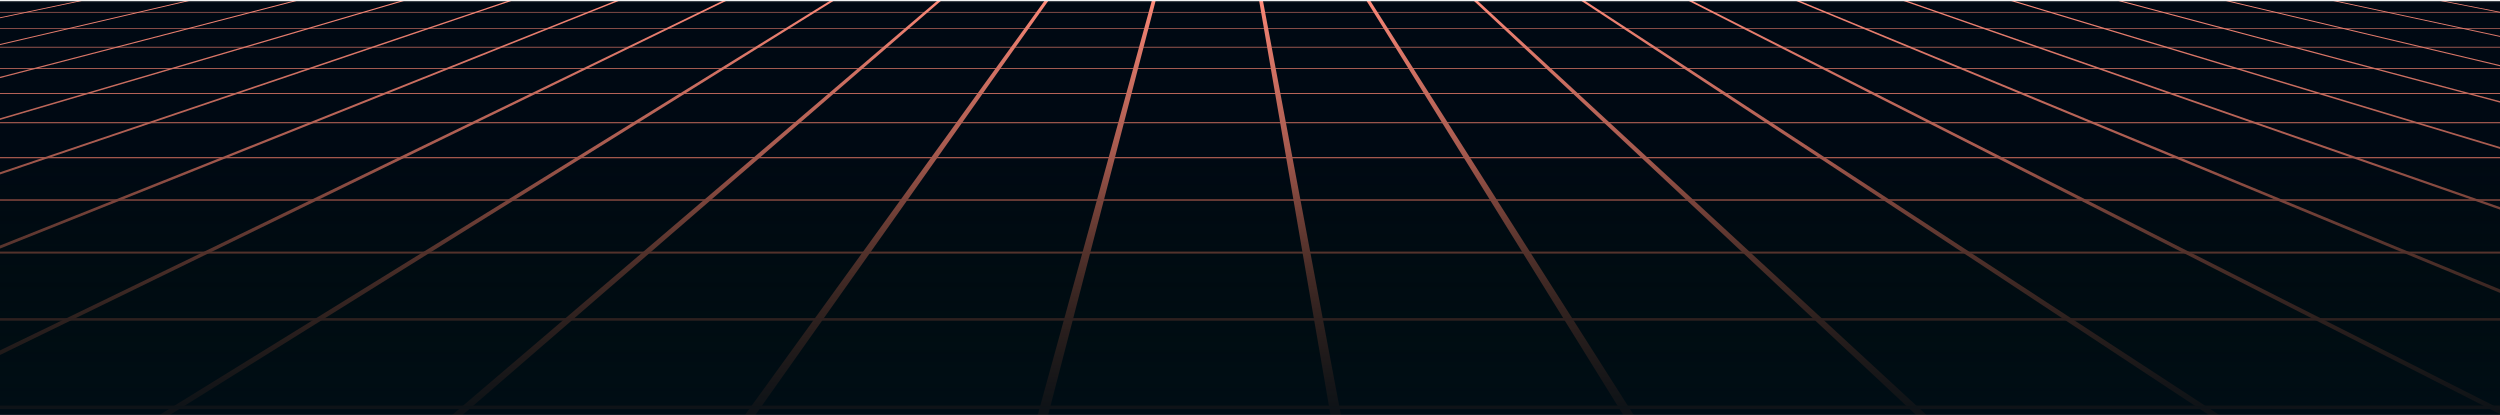 <svg width="1440" height="239" viewBox="0 0 1440 239" fill="none" xmlns="http://www.w3.org/2000/svg">
<g clip-path="url(#clip0_1_23248)">
<g clip-path="url(#clip1_1_23248)">
<mask id="mask0_1_23248" style="mask-type:luminance" maskUnits="userSpaceOnUse" x="-50" y="0" width="1540" height="321">
<path d="M1489.05 0.371H-49.575V320.916H1489.05V0.371Z" fill="white"/>
</mask>
<g mask="url(#mask0_1_23248)">
<path d="M1489.05 0.371H-49.575V320.916H1489.05V0.371Z" fill="#000913"/>
<g style="mix-blend-mode:screen">
<path d="M1489.05 233.61H-49.575V235.577H1489.05V233.61Z" fill="url(#paint0_linear_1_23248)"/>
<path d="M1489.05 183.237H-49.575V184.704H1489.05V183.237Z" fill="url(#paint1_linear_1_23248)"/>
<path d="M1489.05 144.921H-49.575V146.065H1489.05V144.921Z" fill="url(#paint2_linear_1_23248)"/>
<path d="M1489.05 114.761H-49.575V115.67H1489.05V114.761Z" fill="url(#paint3_linear_1_23248)"/>
<path d="M1489.05 90.439H-49.575V91.173H1489.05V90.439Z" fill="url(#paint4_linear_1_23248)"/>
<path d="M1489.05 70.372H-49.575V70.988H1489.05V70.372Z" fill="url(#paint5_linear_1_23248)"/>
<path d="M1489.05 53.59H-49.575V54.118H1489.05V53.59Z" fill="url(#paint6_linear_1_23248)"/>
<path d="M1489.05 39.273H-49.575V39.713H1489.05V39.273Z" fill="url(#paint7_linear_1_23248)"/>
<path d="M1489.05 26.98H-49.575V27.362H1489.05V26.98Z" fill="url(#paint8_linear_1_23248)"/>
<path d="M1489.05 16.272H-49.575V16.595H1489.05V16.272Z" fill="url(#paint9_linear_1_23248)"/>
<path d="M1489.05 6.884H-49.575V7.177H1489.05V6.884Z" fill="url(#paint10_linear_1_23248)"/>
<path d="M1489.05 16.419L1406.95 0.371H1404.75L1489.05 16.917V16.419Z" fill="url(#paint11_linear_1_23248)"/>
<path d="M1489.05 31.205L1345.2 0.371H1343L1489.05 31.792V31.205Z" fill="url(#paint12_linear_1_23248)"/>
<path d="M1489.05 49.131L1283.42 0.371H1281.21L1489.05 49.835V49.131Z" fill="url(#paint13_linear_1_23248)"/>
<path d="M1489.05 71.281L1221.62 0.371H1219.42L1489.05 72.191V71.281Z" fill="url(#paint14_linear_1_23248)"/>
<path d="M1489.05 99.446L1159.87 0.371H1157.67L1489.05 100.591V99.446Z" fill="url(#paint15_linear_1_23248)"/>
<path d="M1489.05 136.354L1098.09 0.371H1095.89L1489.05 137.879V136.354Z" fill="url(#paint16_linear_1_23248)"/>
<path d="M1489.05 186.904L1036.33 0.371H1034.13L1489.05 189.045V186.904Z" fill="url(#paint17_linear_1_23248)"/>
<path d="M1489.05 260.279L974.538 0.37H972.338L1489.05 263.536V260.279Z" fill="url(#paint18_linear_1_23248)"/>
<path d="M1489.05 376.606L912.782 0.371H910.581L1489.05 382.033V376.606Z" fill="url(#paint19_linear_1_23248)"/>
<path d="M848.795 0.37L1379.32 497.157H1389.44L850.995 0.37H848.795Z" fill="url(#paint20_linear_1_23248)"/>
<path d="M787.039 0.371L1095.06 497.157H1105.18L789.24 0.371H787.039Z" fill="url(#paint21_linear_1_23248)"/>
<path d="M725.251 0.371L810.831 497.157H820.953L727.451 0.371H725.251Z" fill="url(#paint22_linear_1_23248)"/>
<path d="M663.466 0.371L526.602 497.157H536.724L665.666 0.371H663.466Z" fill="url(#paint23_linear_1_23248)"/>
<path d="M601.707 0.371L242.371 497.157H252.493L603.908 0.371H601.707Z" fill="url(#paint24_linear_1_23248)"/>
<path d="M539.921 0.371L-41.888 497.157H-31.766L542.122 0.371H539.921Z" fill="url(#paint25_linear_1_23248)"/>
<path d="M-49.575 330.955L480.364 0.371H478.164L-49.575 326.349V330.955Z" fill="url(#paint26_linear_1_23248)"/>
<path d="M-49.575 228.653L418.577 0.371H416.377L-49.575 225.806V228.653Z" fill="url(#paint27_linear_1_23248)"/>
<path d="M-49.575 163.022L356.82 0.371H354.62L-49.575 161.116V163.022Z" fill="url(#paint28_linear_1_23248)"/>
<path d="M-49.575 117.313L295.034 0.371H292.834L-49.575 115.964V117.313Z" fill="url(#paint29_linear_1_23248)"/>
<path d="M-49.575 83.692L233.276 0.371H231.076L-49.575 82.665V83.692Z" fill="url(#paint30_linear_1_23248)"/>
<path d="M-49.575 57.903L171.49 0.371H169.29L-49.575 57.111V57.903Z" fill="url(#paint31_linear_1_23248)"/>
<path d="M-49.575 37.513L109.704 0.371H107.503L-49.575 36.867V37.513Z" fill="url(#paint32_linear_1_23248)"/>
<path d="M-49.575 20.966L47.946 0.371H45.746L-49.575 20.409V20.966Z" fill="url(#paint33_linear_1_23248)"/>
</g>
<path d="M1489.05 91.192H-49.575V320.916H1489.05V91.192Z" fill="url(#paint34_linear_1_23248)"/>
</g>
</g>
</g>
<defs>
<linearGradient id="paint0_linear_1_23248" x1="-49.575" y1="653.209" x2="-46.641" y2="-194.261" gradientUnits="userSpaceOnUse">
<stop/>
<stop offset="0.17" stop-color="#020101"/>
<stop offset="0.27" stop-color="#0B0605"/>
<stop offset="0.36" stop-color="#190D0C"/>
<stop offset="0.44" stop-color="#2E1915"/>
<stop offset="0.51" stop-color="#492722"/>
<stop offset="0.58" stop-color="#693932"/>
<stop offset="0.64" stop-color="#914E44"/>
<stop offset="0.7" stop-color="#BE675A"/>
<stop offset="0.76" stop-color="#F08272"/>
<stop offset="0.77" stop-color="#FF8A79"/>
</linearGradient>
<linearGradient id="paint1_linear_1_23248" x1="-49.574" y1="653.149" x2="-46.641" y2="-194.202" gradientUnits="userSpaceOnUse">
<stop/>
<stop offset="0.17" stop-color="#020101"/>
<stop offset="0.27" stop-color="#0B0605"/>
<stop offset="0.36" stop-color="#190D0C"/>
<stop offset="0.44" stop-color="#2E1915"/>
<stop offset="0.51" stop-color="#492722"/>
<stop offset="0.58" stop-color="#693932"/>
<stop offset="0.64" stop-color="#914E44"/>
<stop offset="0.7" stop-color="#BE675A"/>
<stop offset="0.76" stop-color="#F08272"/>
<stop offset="0.77" stop-color="#FF8A79"/>
</linearGradient>
<linearGradient id="paint2_linear_1_23248" x1="-49.574" y1="653.207" x2="-46.641" y2="-194.259" gradientUnits="userSpaceOnUse">
<stop/>
<stop offset="0.17" stop-color="#020101"/>
<stop offset="0.27" stop-color="#0B0605"/>
<stop offset="0.36" stop-color="#190D0C"/>
<stop offset="0.44" stop-color="#2E1915"/>
<stop offset="0.51" stop-color="#492722"/>
<stop offset="0.58" stop-color="#693932"/>
<stop offset="0.64" stop-color="#914E44"/>
<stop offset="0.7" stop-color="#BE675A"/>
<stop offset="0.76" stop-color="#F08272"/>
<stop offset="0.77" stop-color="#FF8A79"/>
</linearGradient>
<linearGradient id="paint3_linear_1_23248" x1="-49.575" y1="653.231" x2="-46.641" y2="-194.257" gradientUnits="userSpaceOnUse">
<stop/>
<stop offset="0.17" stop-color="#020101"/>
<stop offset="0.27" stop-color="#0B0605"/>
<stop offset="0.36" stop-color="#190D0C"/>
<stop offset="0.44" stop-color="#2E1915"/>
<stop offset="0.51" stop-color="#492722"/>
<stop offset="0.58" stop-color="#693932"/>
<stop offset="0.64" stop-color="#914E44"/>
<stop offset="0.7" stop-color="#BE675A"/>
<stop offset="0.76" stop-color="#F08272"/>
<stop offset="0.77" stop-color="#FF8A79"/>
</linearGradient>
<linearGradient id="paint4_linear_1_23248" x1="-49.575" y1="653.208" x2="-46.641" y2="-194.231" gradientUnits="userSpaceOnUse">
<stop/>
<stop offset="0.17" stop-color="#020101"/>
<stop offset="0.27" stop-color="#0B0605"/>
<stop offset="0.36" stop-color="#190D0C"/>
<stop offset="0.44" stop-color="#2E1915"/>
<stop offset="0.51" stop-color="#492722"/>
<stop offset="0.58" stop-color="#693932"/>
<stop offset="0.64" stop-color="#914E44"/>
<stop offset="0.7" stop-color="#BE675A"/>
<stop offset="0.76" stop-color="#F08272"/>
<stop offset="0.77" stop-color="#FF8A79"/>
</linearGradient>
<linearGradient id="paint5_linear_1_23248" x1="-49.575" y1="653.241" x2="-46.641" y2="-194.262" gradientUnits="userSpaceOnUse">
<stop/>
<stop offset="0.17" stop-color="#020101"/>
<stop offset="0.27" stop-color="#0B0605"/>
<stop offset="0.36" stop-color="#190D0C"/>
<stop offset="0.44" stop-color="#2E1915"/>
<stop offset="0.51" stop-color="#492722"/>
<stop offset="0.58" stop-color="#693932"/>
<stop offset="0.64" stop-color="#914E44"/>
<stop offset="0.7" stop-color="#BE675A"/>
<stop offset="0.76" stop-color="#F08272"/>
<stop offset="0.77" stop-color="#FF8A79"/>
</linearGradient>
<linearGradient id="paint6_linear_1_23248" x1="-49.575" y1="653.264" x2="-46.641" y2="-194.259" gradientUnits="userSpaceOnUse">
<stop/>
<stop offset="0.17" stop-color="#020101"/>
<stop offset="0.27" stop-color="#0B0605"/>
<stop offset="0.36" stop-color="#190D0C"/>
<stop offset="0.44" stop-color="#2E1915"/>
<stop offset="0.51" stop-color="#492722"/>
<stop offset="0.58" stop-color="#693932"/>
<stop offset="0.64" stop-color="#914E44"/>
<stop offset="0.7" stop-color="#BE675A"/>
<stop offset="0.76" stop-color="#F08272"/>
<stop offset="0.77" stop-color="#FF8A79"/>
</linearGradient>
<linearGradient id="paint7_linear_1_23248" x1="-49.575" y1="653.03" x2="-46.641" y2="-194.171" gradientUnits="userSpaceOnUse">
<stop/>
<stop offset="0.17" stop-color="#020101"/>
<stop offset="0.27" stop-color="#0B0605"/>
<stop offset="0.36" stop-color="#190D0C"/>
<stop offset="0.44" stop-color="#2E1915"/>
<stop offset="0.51" stop-color="#492722"/>
<stop offset="0.58" stop-color="#693932"/>
<stop offset="0.64" stop-color="#914E44"/>
<stop offset="0.7" stop-color="#BE675A"/>
<stop offset="0.76" stop-color="#F08272"/>
<stop offset="0.77" stop-color="#FF8A79"/>
</linearGradient>
<linearGradient id="paint8_linear_1_23248" x1="-49.575" y1="653.558" x2="-46.641" y2="-194.348" gradientUnits="userSpaceOnUse">
<stop/>
<stop offset="0.17" stop-color="#020101"/>
<stop offset="0.27" stop-color="#0B0605"/>
<stop offset="0.36" stop-color="#190D0C"/>
<stop offset="0.44" stop-color="#2E1915"/>
<stop offset="0.51" stop-color="#492722"/>
<stop offset="0.58" stop-color="#693932"/>
<stop offset="0.64" stop-color="#914E44"/>
<stop offset="0.7" stop-color="#BE675A"/>
<stop offset="0.76" stop-color="#F08272"/>
<stop offset="0.77" stop-color="#FF8A79"/>
</linearGradient>
<linearGradient id="paint9_linear_1_23248" x1="-49.575" y1="653.355" x2="-46.641" y2="-194.289" gradientUnits="userSpaceOnUse">
<stop/>
<stop offset="0.17" stop-color="#020101"/>
<stop offset="0.27" stop-color="#0B0605"/>
<stop offset="0.36" stop-color="#190D0C"/>
<stop offset="0.44" stop-color="#2E1915"/>
<stop offset="0.51" stop-color="#492722"/>
<stop offset="0.58" stop-color="#693932"/>
<stop offset="0.64" stop-color="#914E44"/>
<stop offset="0.7" stop-color="#BE675A"/>
<stop offset="0.76" stop-color="#F08272"/>
<stop offset="0.77" stop-color="#FF8A79"/>
</linearGradient>
<linearGradient id="paint10_linear_1_23248" x1="-49.575" y1="652.826" x2="-46.641" y2="-194.113" gradientUnits="userSpaceOnUse">
<stop/>
<stop offset="0.17" stop-color="#020101"/>
<stop offset="0.27" stop-color="#0B0605"/>
<stop offset="0.36" stop-color="#190D0C"/>
<stop offset="0.44" stop-color="#2E1915"/>
<stop offset="0.51" stop-color="#492722"/>
<stop offset="0.58" stop-color="#693932"/>
<stop offset="0.64" stop-color="#914E44"/>
<stop offset="0.7" stop-color="#BE675A"/>
<stop offset="0.76" stop-color="#F08272"/>
<stop offset="0.77" stop-color="#FF8A79"/>
</linearGradient>
<linearGradient id="paint11_linear_1_23248" x1="1446.92" y1="653.178" x2="1446.92" y2="-194.231" gradientUnits="userSpaceOnUse">
<stop/>
<stop offset="0.17" stop-color="#020101"/>
<stop offset="0.27" stop-color="#0B0605"/>
<stop offset="0.36" stop-color="#190D0C"/>
<stop offset="0.44" stop-color="#2E1915"/>
<stop offset="0.51" stop-color="#492722"/>
<stop offset="0.58" stop-color="#693932"/>
<stop offset="0.64" stop-color="#914E44"/>
<stop offset="0.7" stop-color="#BE675A"/>
<stop offset="0.76" stop-color="#F08272"/>
<stop offset="0.77" stop-color="#FF8A79"/>
</linearGradient>
<linearGradient id="paint12_linear_1_23248" x1="1416.03" y1="653.178" x2="1416.03" y2="-194.231" gradientUnits="userSpaceOnUse">
<stop/>
<stop offset="0.17" stop-color="#020101"/>
<stop offset="0.27" stop-color="#0B0605"/>
<stop offset="0.36" stop-color="#190D0C"/>
<stop offset="0.44" stop-color="#2E1915"/>
<stop offset="0.51" stop-color="#492722"/>
<stop offset="0.58" stop-color="#693932"/>
<stop offset="0.64" stop-color="#914E44"/>
<stop offset="0.7" stop-color="#BE675A"/>
<stop offset="0.76" stop-color="#F08272"/>
<stop offset="0.77" stop-color="#FF8A79"/>
</linearGradient>
<linearGradient id="paint13_linear_1_23248" x1="1385.14" y1="653.178" x2="1385.14" y2="-194.231" gradientUnits="userSpaceOnUse">
<stop/>
<stop offset="0.17" stop-color="#020101"/>
<stop offset="0.27" stop-color="#0B0605"/>
<stop offset="0.36" stop-color="#190D0C"/>
<stop offset="0.44" stop-color="#2E1915"/>
<stop offset="0.51" stop-color="#492722"/>
<stop offset="0.58" stop-color="#693932"/>
<stop offset="0.64" stop-color="#914E44"/>
<stop offset="0.7" stop-color="#BE675A"/>
<stop offset="0.76" stop-color="#F08272"/>
<stop offset="0.77" stop-color="#FF8A79"/>
</linearGradient>
<linearGradient id="paint14_linear_1_23248" x1="1354.23" y1="653.178" x2="1354.23" y2="-194.231" gradientUnits="userSpaceOnUse">
<stop/>
<stop offset="0.17" stop-color="#020101"/>
<stop offset="0.27" stop-color="#0B0605"/>
<stop offset="0.36" stop-color="#190D0C"/>
<stop offset="0.44" stop-color="#2E1915"/>
<stop offset="0.51" stop-color="#492722"/>
<stop offset="0.58" stop-color="#693932"/>
<stop offset="0.64" stop-color="#914E44"/>
<stop offset="0.7" stop-color="#BE675A"/>
<stop offset="0.76" stop-color="#F08272"/>
<stop offset="0.77" stop-color="#FF8A79"/>
</linearGradient>
<linearGradient id="paint15_linear_1_23248" x1="1323.38" y1="653.178" x2="1323.38" y2="-194.231" gradientUnits="userSpaceOnUse">
<stop/>
<stop offset="0.17" stop-color="#020101"/>
<stop offset="0.27" stop-color="#0B0605"/>
<stop offset="0.36" stop-color="#190D0C"/>
<stop offset="0.44" stop-color="#2E1915"/>
<stop offset="0.51" stop-color="#492722"/>
<stop offset="0.58" stop-color="#693932"/>
<stop offset="0.64" stop-color="#914E44"/>
<stop offset="0.7" stop-color="#BE675A"/>
<stop offset="0.76" stop-color="#F08272"/>
<stop offset="0.77" stop-color="#FF8A79"/>
</linearGradient>
<linearGradient id="paint16_linear_1_23248" x1="1292.48" y1="653.178" x2="1292.48" y2="-194.231" gradientUnits="userSpaceOnUse">
<stop/>
<stop offset="0.17" stop-color="#020101"/>
<stop offset="0.27" stop-color="#0B0605"/>
<stop offset="0.36" stop-color="#190D0C"/>
<stop offset="0.44" stop-color="#2E1915"/>
<stop offset="0.51" stop-color="#492722"/>
<stop offset="0.58" stop-color="#693932"/>
<stop offset="0.64" stop-color="#914E44"/>
<stop offset="0.7" stop-color="#BE675A"/>
<stop offset="0.76" stop-color="#F08272"/>
<stop offset="0.77" stop-color="#FF8A79"/>
</linearGradient>
<linearGradient id="paint17_linear_1_23248" x1="1261.59" y1="653.178" x2="1261.59" y2="-194.231" gradientUnits="userSpaceOnUse">
<stop/>
<stop offset="0.17" stop-color="#020101"/>
<stop offset="0.27" stop-color="#0B0605"/>
<stop offset="0.36" stop-color="#190D0C"/>
<stop offset="0.44" stop-color="#2E1915"/>
<stop offset="0.51" stop-color="#492722"/>
<stop offset="0.58" stop-color="#693932"/>
<stop offset="0.64" stop-color="#914E44"/>
<stop offset="0.7" stop-color="#BE675A"/>
<stop offset="0.76" stop-color="#F08272"/>
<stop offset="0.77" stop-color="#FF8A79"/>
</linearGradient>
<linearGradient id="paint18_linear_1_23248" x1="1230.7" y1="653.178" x2="1230.7" y2="-194.231" gradientUnits="userSpaceOnUse">
<stop/>
<stop offset="0.17" stop-color="#020101"/>
<stop offset="0.27" stop-color="#0B0605"/>
<stop offset="0.36" stop-color="#190D0C"/>
<stop offset="0.44" stop-color="#2E1915"/>
<stop offset="0.51" stop-color="#492722"/>
<stop offset="0.58" stop-color="#693932"/>
<stop offset="0.64" stop-color="#914E44"/>
<stop offset="0.7" stop-color="#BE675A"/>
<stop offset="0.76" stop-color="#F08272"/>
<stop offset="0.77" stop-color="#FF8A79"/>
</linearGradient>
<linearGradient id="paint19_linear_1_23248" x1="1199.83" y1="653.178" x2="1199.83" y2="-194.231" gradientUnits="userSpaceOnUse">
<stop/>
<stop offset="0.17" stop-color="#020101"/>
<stop offset="0.27" stop-color="#0B0605"/>
<stop offset="0.36" stop-color="#190D0C"/>
<stop offset="0.44" stop-color="#2E1915"/>
<stop offset="0.51" stop-color="#492722"/>
<stop offset="0.58" stop-color="#693932"/>
<stop offset="0.64" stop-color="#914E44"/>
<stop offset="0.7" stop-color="#BE675A"/>
<stop offset="0.76" stop-color="#F08272"/>
<stop offset="0.77" stop-color="#FF8A79"/>
</linearGradient>
<linearGradient id="paint20_linear_1_23248" x1="1119.11" y1="653.178" x2="1119.11" y2="-194.231" gradientUnits="userSpaceOnUse">
<stop/>
<stop offset="0.17" stop-color="#020101"/>
<stop offset="0.27" stop-color="#0B0605"/>
<stop offset="0.36" stop-color="#190D0C"/>
<stop offset="0.44" stop-color="#2E1915"/>
<stop offset="0.51" stop-color="#492722"/>
<stop offset="0.58" stop-color="#693932"/>
<stop offset="0.64" stop-color="#914E44"/>
<stop offset="0.7" stop-color="#BE675A"/>
<stop offset="0.76" stop-color="#F08272"/>
<stop offset="0.77" stop-color="#FF8A79"/>
</linearGradient>
<linearGradient id="paint21_linear_1_23248" x1="946.112" y1="653.178" x2="946.112" y2="-194.231" gradientUnits="userSpaceOnUse">
<stop/>
<stop offset="0.17" stop-color="#020101"/>
<stop offset="0.27" stop-color="#0B0605"/>
<stop offset="0.36" stop-color="#190D0C"/>
<stop offset="0.44" stop-color="#2E1915"/>
<stop offset="0.51" stop-color="#492722"/>
<stop offset="0.58" stop-color="#693932"/>
<stop offset="0.64" stop-color="#914E44"/>
<stop offset="0.7" stop-color="#BE675A"/>
<stop offset="0.76" stop-color="#F08272"/>
<stop offset="0.77" stop-color="#FF8A79"/>
</linearGradient>
<linearGradient id="paint22_linear_1_23248" x1="773.102" y1="653.178" x2="773.102" y2="-194.231" gradientUnits="userSpaceOnUse">
<stop/>
<stop offset="0.17" stop-color="#020101"/>
<stop offset="0.27" stop-color="#0B0605"/>
<stop offset="0.36" stop-color="#190D0C"/>
<stop offset="0.44" stop-color="#2E1915"/>
<stop offset="0.51" stop-color="#492722"/>
<stop offset="0.58" stop-color="#693932"/>
<stop offset="0.64" stop-color="#914E44"/>
<stop offset="0.7" stop-color="#BE675A"/>
<stop offset="0.76" stop-color="#F08272"/>
<stop offset="0.77" stop-color="#FF8A79"/>
</linearGradient>
<linearGradient id="paint23_linear_1_23248" x1="596.134" y1="653.178" x2="596.134" y2="-194.231" gradientUnits="userSpaceOnUse">
<stop/>
<stop offset="0.17" stop-color="#020101"/>
<stop offset="0.27" stop-color="#0B0605"/>
<stop offset="0.36" stop-color="#190D0C"/>
<stop offset="0.44" stop-color="#2E1915"/>
<stop offset="0.51" stop-color="#492722"/>
<stop offset="0.58" stop-color="#693932"/>
<stop offset="0.64" stop-color="#914E44"/>
<stop offset="0.7" stop-color="#BE675A"/>
<stop offset="0.76" stop-color="#F08272"/>
<stop offset="0.77" stop-color="#FF8A79"/>
</linearGradient>
<linearGradient id="paint24_linear_1_23248" x1="423.125" y1="653.178" x2="423.125" y2="-194.231" gradientUnits="userSpaceOnUse">
<stop/>
<stop offset="0.17" stop-color="#020101"/>
<stop offset="0.27" stop-color="#0B0605"/>
<stop offset="0.36" stop-color="#190D0C"/>
<stop offset="0.44" stop-color="#2E1915"/>
<stop offset="0.51" stop-color="#492722"/>
<stop offset="0.58" stop-color="#693932"/>
<stop offset="0.64" stop-color="#914E44"/>
<stop offset="0.7" stop-color="#BE675A"/>
<stop offset="0.76" stop-color="#F08272"/>
<stop offset="0.77" stop-color="#FF8A79"/>
</linearGradient>
<linearGradient id="paint25_linear_1_23248" x1="250.117" y1="653.178" x2="250.117" y2="-194.231" gradientUnits="userSpaceOnUse">
<stop/>
<stop offset="0.17" stop-color="#020101"/>
<stop offset="0.27" stop-color="#0B0605"/>
<stop offset="0.36" stop-color="#190D0C"/>
<stop offset="0.44" stop-color="#2E1915"/>
<stop offset="0.51" stop-color="#492722"/>
<stop offset="0.58" stop-color="#693932"/>
<stop offset="0.64" stop-color="#914E44"/>
<stop offset="0.7" stop-color="#BE675A"/>
<stop offset="0.76" stop-color="#F08272"/>
<stop offset="0.77" stop-color="#FF8A79"/>
</linearGradient>
<linearGradient id="paint26_linear_1_23248" x1="215.38" y1="653.178" x2="215.38" y2="-194.231" gradientUnits="userSpaceOnUse">
<stop/>
<stop offset="0.17" stop-color="#020101"/>
<stop offset="0.27" stop-color="#0B0605"/>
<stop offset="0.36" stop-color="#190D0C"/>
<stop offset="0.44" stop-color="#2E1915"/>
<stop offset="0.51" stop-color="#492722"/>
<stop offset="0.58" stop-color="#693932"/>
<stop offset="0.64" stop-color="#914E44"/>
<stop offset="0.7" stop-color="#BE675A"/>
<stop offset="0.76" stop-color="#F08272"/>
<stop offset="0.77" stop-color="#FF8A79"/>
</linearGradient>
<linearGradient id="paint27_linear_1_23248" x1="184.516" y1="653.178" x2="184.516" y2="-194.231" gradientUnits="userSpaceOnUse">
<stop/>
<stop offset="0.17" stop-color="#020101"/>
<stop offset="0.27" stop-color="#0B0605"/>
<stop offset="0.36" stop-color="#190D0C"/>
<stop offset="0.44" stop-color="#2E1915"/>
<stop offset="0.51" stop-color="#492722"/>
<stop offset="0.58" stop-color="#693932"/>
<stop offset="0.64" stop-color="#914E44"/>
<stop offset="0.7" stop-color="#BE675A"/>
<stop offset="0.76" stop-color="#F08272"/>
<stop offset="0.77" stop-color="#FF8A79"/>
</linearGradient>
<linearGradient id="paint28_linear_1_23248" x1="153.623" y1="653.178" x2="153.623" y2="-194.231" gradientUnits="userSpaceOnUse">
<stop/>
<stop offset="0.17" stop-color="#020101"/>
<stop offset="0.27" stop-color="#0B0605"/>
<stop offset="0.36" stop-color="#190D0C"/>
<stop offset="0.44" stop-color="#2E1915"/>
<stop offset="0.51" stop-color="#492722"/>
<stop offset="0.58" stop-color="#693932"/>
<stop offset="0.64" stop-color="#914E44"/>
<stop offset="0.7" stop-color="#BE675A"/>
<stop offset="0.76" stop-color="#F08272"/>
<stop offset="0.77" stop-color="#FF8A79"/>
</linearGradient>
<linearGradient id="paint29_linear_1_23248" x1="122.73" y1="653.178" x2="122.73" y2="-194.231" gradientUnits="userSpaceOnUse">
<stop/>
<stop offset="0.17" stop-color="#020101"/>
<stop offset="0.27" stop-color="#0B0605"/>
<stop offset="0.36" stop-color="#190D0C"/>
<stop offset="0.44" stop-color="#2E1915"/>
<stop offset="0.51" stop-color="#492722"/>
<stop offset="0.58" stop-color="#693932"/>
<stop offset="0.64" stop-color="#914E44"/>
<stop offset="0.7" stop-color="#BE675A"/>
<stop offset="0.76" stop-color="#F08272"/>
<stop offset="0.77" stop-color="#FF8A79"/>
</linearGradient>
<linearGradient id="paint30_linear_1_23248" x1="91.837" y1="653.178" x2="91.837" y2="-194.231" gradientUnits="userSpaceOnUse">
<stop/>
<stop offset="0.17" stop-color="#020101"/>
<stop offset="0.27" stop-color="#0B0605"/>
<stop offset="0.36" stop-color="#190D0C"/>
<stop offset="0.44" stop-color="#2E1915"/>
<stop offset="0.51" stop-color="#492722"/>
<stop offset="0.58" stop-color="#693932"/>
<stop offset="0.64" stop-color="#914E44"/>
<stop offset="0.7" stop-color="#BE675A"/>
<stop offset="0.76" stop-color="#F08272"/>
<stop offset="0.77" stop-color="#FF8A79"/>
</linearGradient>
<linearGradient id="paint31_linear_1_23248" x1="60.972" y1="653.178" x2="60.972" y2="-194.231" gradientUnits="userSpaceOnUse">
<stop/>
<stop offset="0.17" stop-color="#020101"/>
<stop offset="0.27" stop-color="#0B0605"/>
<stop offset="0.36" stop-color="#190D0C"/>
<stop offset="0.44" stop-color="#2E1915"/>
<stop offset="0.51" stop-color="#492722"/>
<stop offset="0.58" stop-color="#693932"/>
<stop offset="0.64" stop-color="#914E44"/>
<stop offset="0.7" stop-color="#BE675A"/>
<stop offset="0.76" stop-color="#F08272"/>
<stop offset="0.77" stop-color="#FF8A79"/>
</linearGradient>
<linearGradient id="paint32_linear_1_23248" x1="30.079" y1="653.178" x2="30.079" y2="-194.231" gradientUnits="userSpaceOnUse">
<stop/>
<stop offset="0.17" stop-color="#020101"/>
<stop offset="0.27" stop-color="#0B0605"/>
<stop offset="0.36" stop-color="#190D0C"/>
<stop offset="0.44" stop-color="#2E1915"/>
<stop offset="0.51" stop-color="#492722"/>
<stop offset="0.58" stop-color="#693932"/>
<stop offset="0.64" stop-color="#914E44"/>
<stop offset="0.7" stop-color="#BE675A"/>
<stop offset="0.76" stop-color="#F08272"/>
<stop offset="0.77" stop-color="#FF8A79"/>
</linearGradient>
<linearGradient id="paint33_linear_1_23248" x1="-0.814" y1="653.178" x2="-0.814" y2="-194.231" gradientUnits="userSpaceOnUse">
<stop/>
<stop offset="0.17" stop-color="#020101"/>
<stop offset="0.27" stop-color="#0B0605"/>
<stop offset="0.36" stop-color="#190D0C"/>
<stop offset="0.44" stop-color="#2E1915"/>
<stop offset="0.51" stop-color="#492722"/>
<stop offset="0.58" stop-color="#693932"/>
<stop offset="0.64" stop-color="#914E44"/>
<stop offset="0.7" stop-color="#BE675A"/>
<stop offset="0.76" stop-color="#F08272"/>
<stop offset="0.77" stop-color="#FF8A79"/>
</linearGradient>
<linearGradient id="paint34_linear_1_23248" x1="719.736" y1="91.192" x2="719.736" y2="320.916" gradientUnits="userSpaceOnUse">
<stop stop-color="#00120A" stop-opacity="0"/>
<stop offset="0.795" stop-color="#000D18"/>
</linearGradient>
<clipPath id="clip0_1_23248">
<rect width="1538.62" height="320.55" fill="white" transform="translate(-49.575 0.369)"/>
</clipPath>
<clipPath id="clip1_1_23248">
<rect width="1538.62" height="320.546" fill="white" transform="translate(-49.575 0.371)"/>
</clipPath>
</defs>
</svg>
